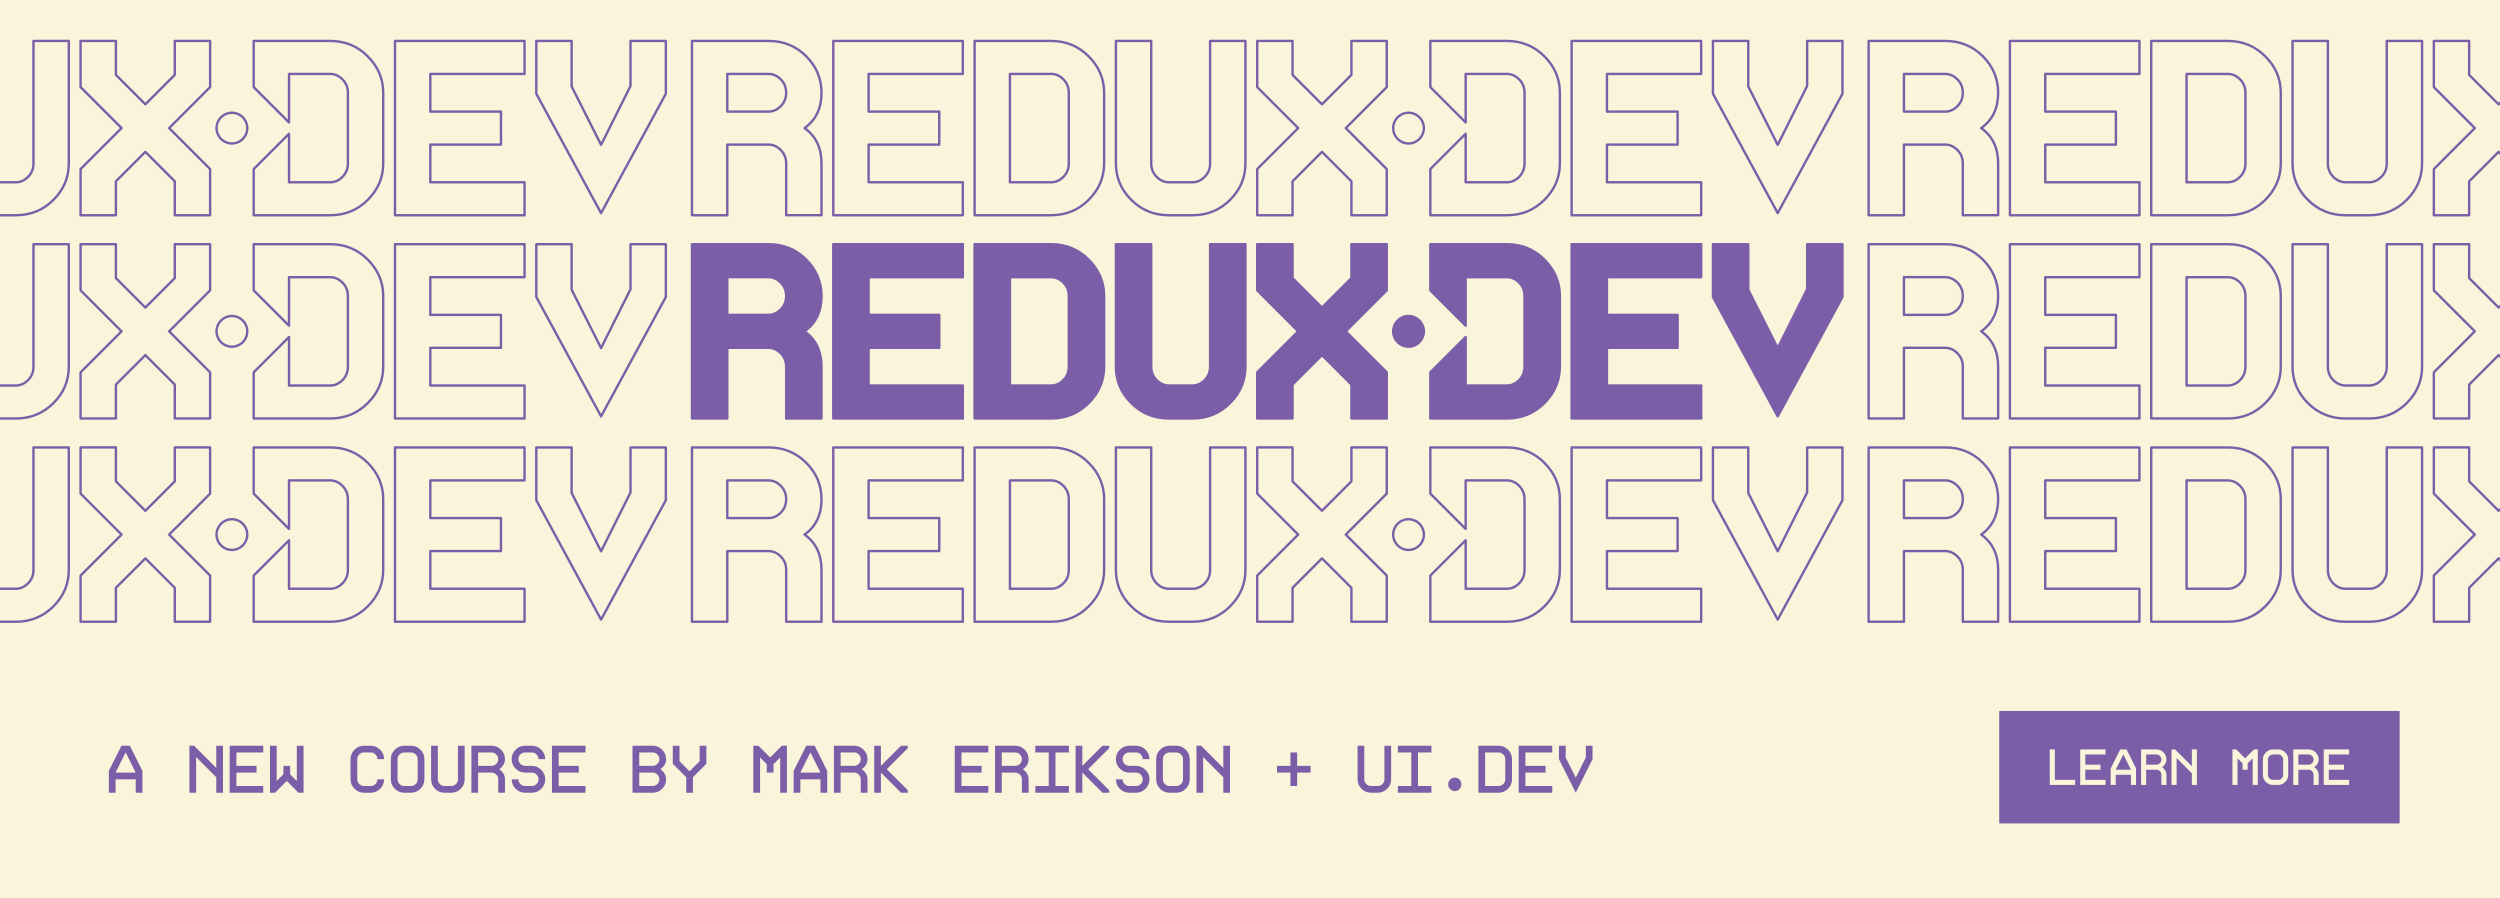 <svg xmlns="http://www.w3.org/2000/svg" viewBox="0 0 1564 562"><path fill="#f9f4da" d="M0 0h1564v562H0z"/><g fill="#7b5ea7"><path d="M72.3 487.53v8.4h-4.2v-13.65l7.9-15.75h5.25l7.85 15.75v13.65h-4.2v-8.4H72.3Zm6.3-16.8-6.3 12.6h12.6l-6.3-12.6ZM139.5 495.93h-4.2v-9.7l-12.6-12.6v22.3h-4.2v-29.4h2.9l13.9 13.9v-13.9h4.2v29.4ZM164.7 495.93h-21v-29.4h21v4.2h-16.8v8.4h12.6v4.2h-12.6v8.4h16.8v4.2ZM189.9 495.93h-3.15l-7.35-7.35-7.35 7.35h-3.15v-29.4h4.2v22.05l4.2-4.2v-5.25h4.2v5.25l4.2 4.2v-22.05h4.2v29.4ZM240.3 487.53c0 2.3-.83 4.27-2.48 5.92-1.65 1.65-3.63 2.48-5.92 2.48h-4.2c-2.3 0-4.27-.83-5.92-2.48-1.65-1.65-2.48-3.62-2.48-5.92v-12.6c0-2.3.83-4.27 2.48-5.92 1.65-1.65 3.63-2.48 5.92-2.48h4.2c2.29 0 4.27.83 5.92 2.48 1.65 1.65 2.48 3.62 2.48 5.92h-4.2c0-1.15-.41-2.13-1.24-2.96-.83-.83-1.81-1.24-2.96-1.24h-4.2c-1.15 0-2.14.41-2.96 1.24-.83.83-1.24 1.81-1.24 2.96v12.6c0 1.15.41 2.13 1.24 2.96.83.83 1.81 1.24 2.96 1.24h4.2c1.15 0 2.13-.41 2.96-1.24.83-.83 1.24-1.81 1.24-2.96h4.2ZM265.5 487.53c0 2.3-.83 4.27-2.48 5.92s-3.63 2.48-5.92 2.48h-4.2c-2.3 0-4.27-.83-5.92-2.48s-2.48-3.62-2.48-5.92v-12.6c0-2.3.83-4.27 2.48-5.92s3.63-2.48 5.92-2.48h4.2c2.3 0 4.27.83 5.92 2.48s2.48 3.62 2.48 5.92v12.6Zm-4.2 0v-12.6c0-1.15-.41-2.13-1.24-2.96s-1.81-1.24-2.96-1.24h-4.2c-1.15 0-2.13.41-2.96 1.24s-1.24 1.81-1.24 2.96v12.6c0 1.15.41 2.13 1.24 2.96s1.81 1.24 2.96 1.24h4.2c1.15 0 2.13-.41 2.96-1.24s1.24-1.81 1.24-2.96ZM290.7 487.53c0 2.32-.83 4.3-2.48 5.94-1.65 1.64-3.63 2.46-5.92 2.46h-4.2c-2.3 0-4.27-.82-5.92-2.46-1.65-1.64-2.48-3.62-2.48-5.94v-21h4.2v21c0 1.15.41 2.13 1.24 2.96s1.81 1.24 2.96 1.24h4.2c1.15 0 2.13-.41 2.96-1.24s1.24-1.81 1.24-2.96v-21h4.2v21ZM311.7 495.93v-8.4c0-1.15-.41-2.13-1.24-2.96-.83-.83-1.81-1.24-2.96-1.24h-8.4v12.6h-4.2v-29.4h12.6c2.32 0 4.3.82 5.94 2.46 1.64 1.64 2.46 3.62 2.46 5.94 0 2.52-1.19 4.62-3.57 6.3 2.38 1.68 3.57 3.78 3.57 6.3v8.4h-4.2Zm-12.6-16.8h8.4c1.15 0 2.13-.41 2.96-1.24.83-.83 1.24-1.81 1.24-2.96s-.41-2.13-1.24-2.96c-.83-.83-1.81-1.24-2.96-1.24h-8.4v8.4ZM341.1 487.53c0 2.3-.83 4.27-2.48 5.92-1.65 1.65-3.63 2.48-5.92 2.48h-4.2c-2.3 0-4.27-.82-5.92-2.46-1.65-1.64-2.48-3.62-2.48-5.94h4.2c0 1.15.41 2.13 1.24 2.96.83.83 1.81 1.24 2.96 1.24h4.2c1.15 0 2.13-.41 2.96-1.24.83-.83 1.24-1.81 1.24-2.96s-.41-2.13-1.24-2.96c-.83-.83-1.81-1.24-2.96-1.24h-4.2c-2.3 0-4.27-.83-5.92-2.48-1.65-1.65-2.48-3.63-2.48-5.92s.83-4.27 2.48-5.92c1.65-1.65 3.63-2.48 5.92-2.48h4.2c2.29 0 4.27.83 5.92 2.48 1.65 1.65 2.48 3.62 2.48 5.92h-4.2c0-1.15-.41-2.13-1.24-2.96-.83-.83-1.81-1.24-2.96-1.24h-4.2c-1.15 0-2.14.41-2.96 1.24-.83.83-1.24 1.81-1.24 2.96s.41 2.13 1.24 2.96c.83.83 1.81 1.24 2.96 1.24h4.2c2.29 0 4.27.83 5.92 2.48 1.65 1.65 2.48 3.63 2.48 5.92ZM366.3 495.93h-21v-29.4h21v4.2h-16.8v8.4h12.6v4.2h-12.6v8.4h16.8v4.2ZM416.7 474.93c0 2.52-1.19 4.62-3.57 6.3 2.38 1.68 3.57 3.78 3.57 6.3 0 2.32-.82 4.3-2.46 5.94-1.64 1.64-3.62 2.46-5.94 2.46h-12.6v-29.4h12.6c2.32 0 4.3.82 5.94 2.46 1.64 1.64 2.46 3.62 2.46 5.94Zm-16.8-4.2v8.4h8.4c1.15 0 2.13-.41 2.96-1.24.83-.83 1.24-1.81 1.24-2.96s-.41-2.13-1.24-2.96c-.83-.83-1.81-1.24-2.96-1.24h-8.4Zm0 12.6v8.4h8.4c1.15 0 2.13-.41 2.96-1.24.83-.83 1.24-1.81 1.24-2.96s-.41-2.13-1.24-2.96c-.83-.83-1.81-1.24-2.96-1.24h-8.4ZM441.9 477.83l-8.4 8.4v9.7h-4.2v-9.7l-8.4-8.4v-11.3h4.2v9.7l6.3 6.3 6.3-6.3v-9.7h4.2v11.3ZM492.3 495.93h-4.2v-22.05l-4.2 4.2v5.25h-4.2v-5.25l-4.2-4.2v22.05h-4.2v-29.4h3.15l7.35 7.35 7.35-7.35h3.15v29.4ZM500.7 487.53v8.4h-4.2v-13.65l7.9-15.75h5.25l7.85 15.75v13.65h-4.2v-8.4h-12.6Zm6.3-16.8-6.3 12.6h12.6l-6.3-12.6ZM538.5 495.93v-8.4c0-1.15-.41-2.13-1.24-2.96-.83-.83-1.81-1.24-2.96-1.24h-8.4v12.6h-4.2v-29.4h12.6c2.32 0 4.3.82 5.94 2.46 1.64 1.64 2.46 3.62 2.46 5.94 0 2.52-1.19 4.62-3.57 6.3 2.38 1.68 3.57 3.78 3.57 6.3v8.4h-4.2Zm-12.6-16.8h8.4c1.15 0 2.13-.41 2.96-1.24.83-.83 1.24-1.81 1.24-2.96s-.41-2.13-1.24-2.96c-.83-.83-1.81-1.24-2.96-1.24h-8.4v8.4ZM567.9 495.93h-4.2l-12.6-12.6v12.6h-4.2v-29.4h4.2v12.6l12.6-12.6h4.2v1.55l-13.15 13.14 13.15 13.11v1.6ZM618.3 495.93h-21v-29.4h21v4.2h-16.8v8.4h12.6v4.2h-12.6v8.4h16.8v4.2ZM639.3 495.93v-8.4c0-1.15-.41-2.13-1.24-2.96-.83-.83-1.81-1.24-2.96-1.24h-8.4v12.6h-4.2v-29.4h12.6c2.32 0 4.3.82 5.94 2.46 1.64 1.64 2.46 3.62 2.46 5.94 0 2.52-1.19 4.62-3.57 6.3 2.38 1.68 3.57 3.78 3.57 6.3v8.4h-4.2Zm-12.6-16.8h8.4c1.15 0 2.13-.41 2.96-1.24.83-.83 1.24-1.81 1.24-2.96s-.41-2.13-1.24-2.96c-.83-.83-1.81-1.24-2.96-1.24h-8.4v8.4ZM668.7 495.93h-21v-4.2h8.4v-21h-8.4v-4.2h21v4.2h-8.4v21h8.4v4.2ZM693.9 495.93h-4.2l-12.6-12.6v12.6h-4.2v-29.4h4.2v12.6l12.6-12.6h4.2v1.55l-13.15 13.14 13.15 13.11v1.6ZM719.1 487.53c0 2.3-.83 4.27-2.48 5.92-1.65 1.65-3.63 2.48-5.92 2.48h-4.2c-2.3 0-4.27-.82-5.92-2.46-1.65-1.64-2.48-3.62-2.48-5.94h4.2c0 1.15.41 2.13 1.24 2.96.83.83 1.81 1.24 2.96 1.24h4.2c1.15 0 2.13-.41 2.96-1.24.83-.83 1.24-1.81 1.24-2.96s-.41-2.13-1.24-2.96c-.83-.83-1.81-1.24-2.96-1.24h-4.2c-2.3 0-4.27-.83-5.92-2.48-1.65-1.65-2.48-3.63-2.48-5.92s.83-4.27 2.48-5.92c1.65-1.65 3.63-2.48 5.92-2.48h4.2c2.29 0 4.27.83 5.92 2.48 1.65 1.65 2.48 3.62 2.48 5.92h-4.2c0-1.15-.41-2.13-1.24-2.96-.83-.83-1.81-1.24-2.96-1.24h-4.2c-1.15 0-2.14.41-2.96 1.24-.83.83-1.24 1.81-1.24 2.96s.41 2.13 1.24 2.96c.83.83 1.81 1.24 2.96 1.24h4.2c2.29 0 4.27.83 5.92 2.48 1.65 1.65 2.48 3.63 2.48 5.92ZM744.3 487.53c0 2.3-.83 4.27-2.48 5.92-1.65 1.65-3.63 2.48-5.92 2.48h-4.2c-2.3 0-4.27-.83-5.92-2.48-1.65-1.65-2.48-3.62-2.48-5.92v-12.6c0-2.3.83-4.27 2.48-5.92 1.65-1.65 3.63-2.48 5.92-2.48h4.2c2.29 0 4.27.83 5.92 2.48 1.65 1.65 2.48 3.62 2.48 5.92v12.6Zm-4.2 0v-12.6c0-1.15-.41-2.13-1.24-2.96-.83-.83-1.81-1.24-2.96-1.24h-4.2c-1.15 0-2.14.41-2.96 1.24-.83.83-1.24 1.81-1.24 2.96v12.6c0 1.15.41 2.13 1.24 2.96.83.83 1.81 1.24 2.96 1.24h4.2c1.15 0 2.13-.41 2.96-1.24.83-.83 1.24-1.81 1.24-2.96ZM769.5 495.93h-4.2v-9.7l-12.6-12.6v22.3h-4.2v-29.4h2.9l13.9 13.9v-13.9h4.2v29.4ZM819.9 483.33h-8.4v8.4h-4.2v-8.4h-8.4v-4.2h8.4v-8.4h4.2v8.4h8.4v4.2ZM870.3 487.53c0 2.32-.83 4.3-2.48 5.94-1.65 1.64-3.63 2.46-5.92 2.46h-4.2c-2.3 0-4.27-.82-5.92-2.46-1.65-1.64-2.48-3.62-2.48-5.94v-21h4.2v21c0 1.15.41 2.13 1.24 2.96s1.81 1.24 2.96 1.24h4.2c1.15 0 2.13-.41 2.96-1.24s1.24-1.81 1.24-2.96v-21h4.2v21ZM895.5 495.93h-21v-4.2h8.4v-21h-8.4v-4.2h21v4.2h-8.4v21h8.4v4.2ZM914.23 490.68c0 1.18-.38 2.17-1.16 2.98s-1.73 1.22-2.88 1.22-2.13-.41-2.96-1.24-1.24-1.81-1.24-2.96.41-2.13 1.24-2.96 1.81-1.24 2.96-1.24 2.11.41 2.88 1.22 1.16 1.81 1.16 2.98ZM945.9 487.53c0 2.3-.83 4.27-2.48 5.92-1.65 1.65-3.63 2.48-5.92 2.48h-12.6v-29.4h12.6c2.29 0 4.27.83 5.92 2.48 1.65 1.65 2.48 3.62 2.48 5.92v12.6Zm-4.2 0v-12.6c0-1.15-.41-2.13-1.24-2.96-.83-.83-1.81-1.24-2.96-1.24h-8.4v21h8.4c1.15 0 2.13-.41 2.96-1.24.83-.83 1.24-1.81 1.24-2.96ZM971.1 495.93h-21v-29.4h21v4.2h-16.8v8.4h12.6v4.2h-12.6v8.4h16.8v4.2ZM996.3 474.93l-10.5 21-10.5-21v-8.4h4.2v7.43l6.3 12.52 6.3-12.6v-7.35h4.2v8.4Z"/></g><path fill="#7b5ea7" d="M1250.72 444.77h250.48v70.37h-250.48z"/><g fill="#f9f4da"><path d="M1298.21 491.06h-15.87v-22.22h3.17v19.04h12.7v3.17ZM1317.25 491.06h-15.87v-22.22h15.87v3.17h-12.7v6.35h9.52v3.17h-9.52v6.35h12.7v3.17ZM1323.6 484.71v6.35h-3.17v-10.31l5.97-11.9h3.97l5.94 11.9v10.31h-3.17v-6.35h-9.52Zm4.76-12.7-4.76 9.52h9.52l-4.76-9.52ZM1352.16 491.06v-6.35c0-.87-.31-1.61-.94-2.24-.62-.62-1.37-.94-2.24-.94h-6.35v9.52h-3.17v-22.22h9.52c1.76 0 3.25.62 4.49 1.86 1.24 1.24 1.86 2.73 1.86 4.49 0 1.9-.9 3.49-2.7 4.76 1.8 1.27 2.7 2.86 2.7 4.76v6.35h-3.17Zm-9.52-12.7h6.35c.87 0 1.61-.31 2.24-.94.62-.62.94-1.37.94-2.24s-.31-1.61-.94-2.24c-.62-.62-1.37-.94-2.24-.94h-6.35v6.35ZM1374.38 491.06h-3.17v-7.33l-9.52-9.52v16.85h-3.17v-22.22h2.19l10.51 10.51v-10.51h3.17v22.22ZM1412.47 491.06h-3.17V474.4l-3.17 3.17v3.97h-3.17v-3.97l-3.17-3.17v16.66h-3.17v-22.22h2.38l5.55 5.55 5.55-5.55h2.38v22.22ZM1431.51 484.71c0 1.74-.62 3.23-1.87 4.47-1.25 1.25-2.74 1.87-4.48 1.87h-3.17c-1.74 0-3.23-.62-4.48-1.87-1.25-1.25-1.87-2.74-1.87-4.47v-9.52c0-1.73.62-3.23 1.87-4.47s2.74-1.87 4.48-1.87h3.17c1.73 0 3.23.62 4.48 1.87 1.25 1.25 1.87 2.74 1.87 4.47v9.52Zm-3.17 0v-9.52c0-.87-.31-1.61-.94-2.24-.62-.62-1.37-.94-2.24-.94h-3.17c-.87 0-1.61.31-2.24.94s-.94 1.37-.94 2.24v9.52c0 .87.31 1.61.94 2.24.62.62 1.37.94 2.24.94h3.17c.87 0 1.61-.31 2.24-.94s.94-1.37.94-2.24ZM1447.38 491.06v-6.35c0-.87-.31-1.61-.94-2.24-.62-.62-1.37-.94-2.24-.94h-6.35v9.52h-3.17v-22.22h9.52c1.76 0 3.25.62 4.49 1.86 1.24 1.24 1.86 2.73 1.86 4.49 0 1.9-.9 3.49-2.7 4.76 1.8 1.27 2.7 2.86 2.7 4.76v6.35h-3.17Zm-9.52-12.7h6.35c.87 0 1.61-.31 2.24-.94.62-.62.94-1.37.94-2.24s-.31-1.61-.94-2.24c-.62-.62-1.37-.94-2.24-.94h-6.35v6.35ZM1469.6 491.06h-15.87v-22.22h15.87v3.17h-12.7v6.35h9.52v3.17h-9.52v6.35h12.7v3.17Z"/></g><g stroke="#7b5ea7" stroke-linejoin="round" stroke-width="1.5"><g fill="#7b5ea7"><path d="M491.83 261.8v-32.41c0-3.34-1.13-6.14-3.39-8.4-2.26-2.26-4.81-3.39-7.66-3.39H455v44.2h-22.1V152.77h47.88c9.33 0 17.19 3.19 23.57 9.58 6.38 6.39 9.58 14 9.58 22.84 0 9.72-3.54 17.09-10.61 22.1 7.07 5.01 10.61 12.38 10.61 22.1v32.41h-22.1Zm-36.84-64.83h25.78c2.85 0 5.4-1.13 7.66-3.39 2.26-2.26 3.39-5.06 3.39-8.4s-1.13-6.14-3.39-8.4c-2.26-2.26-4.81-3.39-7.66-3.39h-25.78v23.57ZM602.34 261.8H521.3V152.77h81.04v20.63H543.4v23.57h44.2v20.63h-44.2v23.57h58.94v20.63ZM690.74 229.39c0 8.74-3.22 16.33-9.65 22.76-6.43 6.43-14.27 9.65-23.5 9.65h-47.88V152.77h47.88c9.23 0 17.07 3.22 23.5 9.65s9.65 14.02 9.65 22.76v44.2Zm-22.1 0v-44.2c0-3.34-1.13-6.14-3.39-8.4-2.26-2.26-4.81-3.39-7.66-3.39h-25.78v67.78h25.78c2.85 0 5.4-1.13 7.66-3.39 2.26-2.26 3.39-5.06 3.39-8.4ZM779.14 229.39c0 8.84-3.22 16.45-9.65 22.84-6.43 6.39-14.27 9.58-23.5 9.58h-14.73c-9.23 0-17.07-3.19-23.5-9.58-6.43-6.38-9.65-14-9.65-22.84v-76.62h22.1v76.62c0 3.34 1.13 6.14 3.39 8.4 2.26 2.26 4.81 3.39 7.66 3.39h14.73c2.85 0 5.4-1.13 7.66-3.39 2.26-2.26 3.39-5.06 3.39-8.4v-76.62h22.1v76.62ZM867.55 261.8h-22.1v-21.22l-18.42-18.42-18.42 18.42v21.22h-22.1v-28.88l25.64-25.64-25.64-25.64v-28.88h22.1v21.22l18.42 18.42 18.42-18.42v-21.22h22.1v28.88l-25.64 25.64 25.64 25.64v28.88ZM1064.25 261.8h-81.04V152.77h81.04v20.63h-58.94v23.57h44.2v20.63h-44.2v23.57h58.94v20.63ZM1152.65 185.78l-40.52 74.7-40.52-74.7v-33h22.1v28.44l18.42 36.54 18.42-36.83v-28.14h22.1v33ZM966.2 162.42c-6.43-6.43-14.27-9.65-23.5-9.65h-47.88v28.88l22.1 22.1V173.4h25.78c2.85 0 5.4 1.13 7.66 3.39 2.26 2.26 3.39 5.06 3.39 8.4v44.2c0 3.34-1.13 6.14-3.39 8.4-2.26 2.26-4.81 3.39-7.66 3.39h-25.78v-30.35l-22.1 22.1v28.88h47.88c9.23 0 17.07-3.22 23.5-9.65s9.65-14.02 9.65-22.76v-44.2c0-8.74-3.22-16.33-9.65-22.76Z"/><circle cx="881.18" cy="207.29" r="9.61"/></g><g fill="#f9f4da"><path d="M1227.94 261.8v-32.41c0-3.34-1.13-6.14-3.39-8.4-2.26-2.26-4.81-3.39-7.66-3.39h-25.78v44.2h-22.1V152.77h47.88c9.33 0 17.19 3.19 23.57 9.58 6.38 6.39 9.58 14 9.58 22.84 0 9.72-3.54 17.09-10.61 22.1 7.07 5.01 10.61 12.38 10.61 22.1v32.41h-22.1Zm-36.84-64.83h25.78c2.85 0 5.4-1.13 7.66-3.39 2.26-2.26 3.39-5.06 3.39-8.4s-1.13-6.14-3.39-8.4c-2.26-2.26-4.81-3.39-7.66-3.39h-25.78v23.57ZM1338.44 261.8h-81.04V152.77h81.04v20.63h-58.94v23.57h44.2v20.63h-44.2v23.57h58.94v20.63ZM1426.84 229.39c0 8.74-3.22 16.33-9.65 22.76-6.43 6.43-14.27 9.65-23.5 9.65h-47.88V152.77h47.88c9.23 0 17.07 3.22 23.5 9.65s9.65 14.02 9.65 22.76v44.2Zm-22.1 0v-44.2c0-3.34-1.13-6.14-3.39-8.4-2.26-2.26-4.81-3.39-7.66-3.39h-25.78v67.78h25.78c2.85 0 5.4-1.13 7.66-3.39 2.26-2.26 3.39-5.06 3.39-8.4ZM1515.25 229.39c0 8.84-3.22 16.45-9.65 22.84-6.43 6.39-14.27 9.58-23.5 9.58h-14.73c-9.23 0-17.07-3.19-23.5-9.58-6.43-6.38-9.65-14-9.65-22.84v-76.62h22.1v76.62c0 3.34 1.13 6.14 3.39 8.4 2.26 2.26 4.81 3.39 7.66 3.39h14.73c2.85 0 5.4-1.13 7.66-3.39 2.26-2.26 3.39-5.06 3.39-8.4v-76.62h22.1v76.62ZM1603.65 261.8h-22.1v-21.22l-18.42-18.42-18.42 18.42v21.22h-22.1v-28.88l25.64-25.64-25.64-25.64v-28.88h22.1v21.22l18.42 18.42 18.42-18.42v-21.22h22.1v28.88l-25.64 25.64 25.64 25.64v28.88Z"/></g><g fill="#f9f4da"><path d="M43.04 229.39c0 8.84-3.22 16.45-9.65 22.84-6.43 6.39-14.27 9.58-23.5 9.58H-4.84c-9.23 0-17.07-3.19-23.5-9.58-6.43-6.38-9.65-14-9.65-22.84v-76.62h22.1v76.62c0 3.34 1.13 6.14 3.39 8.4 2.26 2.26 4.81 3.39 7.66 3.39H9.89c2.85 0 5.4-1.13 7.66-3.39 2.26-2.26 3.39-5.06 3.39-8.4v-76.62h22.1v76.62ZM131.45 261.8h-22.1v-21.22l-18.42-18.42-18.42 18.42v21.22h-22.1v-28.88l25.64-25.64-25.64-25.64v-28.88h22.1v21.22l18.42 18.42 18.42-18.42v-21.22h22.1v28.88l-25.64 25.64 25.64 25.64v28.88ZM328.15 261.8h-81.04V152.77h81.04v20.63h-58.94v23.57h44.2v20.63h-44.2v23.57h58.94v20.63ZM416.55 185.78l-40.52 74.7-40.52-74.7v-33h22.1v28.44l18.42 36.54 18.42-36.83v-28.14h22.1v33ZM230.09 162.42c-6.43-6.43-14.27-9.65-23.5-9.65h-47.88v28.88l22.1 22.1V173.4h25.78c2.85 0 5.4 1.13 7.66 3.39 2.26 2.26 3.39 5.06 3.39 8.4v44.2c0 3.34-1.13 6.14-3.39 8.4s-4.81 3.39-7.66 3.39h-25.78v-30.35l-22.1 22.1v28.88h47.88c9.23 0 17.07-3.22 23.5-9.65s9.65-14.02 9.65-22.76v-44.2c0-8.74-3.22-16.33-9.65-22.76Z"/><circle cx="145.08" cy="207.29" r="9.61"/></g><g fill="#f9f4da"><path d="M491.83 134.65v-32.41c0-3.34-1.13-6.14-3.39-8.4-2.26-2.26-4.81-3.39-7.66-3.39H455v44.2h-22.1V25.62h47.88c9.33 0 17.19 3.19 23.57 9.58 6.38 6.39 9.58 14 9.58 22.84 0 9.72-3.54 17.09-10.61 22.1 7.07 5.01 10.61 12.38 10.61 22.1v32.41h-22.1Zm-36.84-64.83h25.78c2.85 0 5.4-1.13 7.66-3.39 2.26-2.26 3.39-5.06 3.39-8.4s-1.13-6.14-3.39-8.4c-2.26-2.26-4.81-3.39-7.66-3.39h-25.78v23.57ZM602.34 134.65H521.3V25.62h81.04v20.63H543.4v23.57h44.2v20.63h-44.2v23.57h58.94v20.63ZM690.74 102.24c0 8.74-3.22 16.33-9.65 22.76-6.43 6.43-14.27 9.65-23.5 9.65h-47.88V25.62h47.88c9.23 0 17.07 3.22 23.5 9.65s9.65 14.02 9.65 22.76v44.2Zm-22.1 0v-44.2c0-3.34-1.13-6.14-3.39-8.4-2.26-2.26-4.81-3.39-7.66-3.39h-25.78v67.78h25.78c2.85 0 5.4-1.13 7.66-3.39 2.26-2.26 3.39-5.06 3.39-8.4ZM779.14 102.24c0 8.84-3.22 16.45-9.65 22.84-6.43 6.39-14.27 9.58-23.5 9.58h-14.73c-9.23 0-17.07-3.19-23.5-9.58-6.43-6.38-9.65-14-9.65-22.84V25.62h22.1v76.62c0 3.34 1.13 6.14 3.39 8.4 2.26 2.26 4.81 3.39 7.66 3.39h14.73c2.85 0 5.4-1.13 7.66-3.39 2.26-2.26 3.39-5.06 3.39-8.4V25.62h22.1v76.62ZM867.55 134.65h-22.1v-21.22l-18.42-18.42-18.42 18.42v21.22h-22.1v-28.88l25.64-25.64-25.64-25.64V25.62h22.1v21.22l18.42 18.42 18.42-18.42V25.62h22.1V54.5l-25.64 25.64 25.64 25.64v28.88ZM1064.25 134.65h-81.04V25.62h81.04v20.63h-58.94v23.57h44.2v20.63h-44.2v23.57h58.94v20.63ZM1152.65 58.63l-40.52 74.7-40.52-74.7V25.62h22.1v28.44l18.42 36.54 18.42-36.83V25.62h22.1v33.01ZM966.2 35.27c-6.43-6.43-14.27-9.65-23.5-9.65h-47.88V54.5l22.1 22.1V46.25h25.78c2.85 0 5.4 1.13 7.66 3.39 2.26 2.26 3.39 5.06 3.39 8.4v44.2c0 3.34-1.13 6.14-3.39 8.4-2.26 2.26-4.81 3.39-7.66 3.39h-25.78V83.68l-22.1 22.1v28.88h47.88c9.23 0 17.07-3.22 23.5-9.65s9.65-14.02 9.65-22.76V58.04c0-8.74-3.22-16.33-9.65-22.76Z"/><circle cx="881.18" cy="80.14" r="9.61"/></g><g fill="#f9f4da"><path d="M1227.94 134.65v-32.41c0-3.34-1.13-6.14-3.39-8.4-2.26-2.26-4.81-3.39-7.66-3.39h-25.78v44.2h-22.1V25.62h47.88c9.33 0 17.19 3.19 23.57 9.58 6.38 6.39 9.58 14 9.58 22.84 0 9.72-3.54 17.09-10.61 22.1 7.07 5.01 10.61 12.38 10.61 22.1v32.41h-22.1Zm-36.84-64.83h25.78c2.85 0 5.4-1.13 7.66-3.39 2.26-2.26 3.39-5.06 3.39-8.4s-1.13-6.14-3.39-8.4c-2.26-2.26-4.81-3.39-7.66-3.39h-25.78v23.57ZM1338.44 134.65h-81.04V25.62h81.04v20.63h-58.94v23.57h44.2v20.63h-44.2v23.57h58.94v20.63ZM1426.84 102.24c0 8.74-3.22 16.33-9.65 22.76-6.43 6.43-14.27 9.65-23.5 9.65h-47.88V25.62h47.88c9.23 0 17.07 3.22 23.5 9.65s9.65 14.02 9.65 22.76v44.2Zm-22.1 0v-44.2c0-3.34-1.13-6.14-3.39-8.4-2.26-2.26-4.81-3.39-7.66-3.39h-25.78v67.78h25.78c2.85 0 5.4-1.13 7.66-3.39 2.26-2.26 3.39-5.06 3.39-8.4ZM1515.25 102.24c0 8.84-3.22 16.45-9.65 22.84-6.43 6.39-14.27 9.58-23.5 9.58h-14.73c-9.23 0-17.07-3.19-23.5-9.58-6.43-6.38-9.65-14-9.65-22.84V25.62h22.1v76.62c0 3.34 1.13 6.14 3.39 8.4 2.26 2.26 4.81 3.39 7.66 3.39h14.73c2.85 0 5.4-1.13 7.66-3.39 2.26-2.26 3.39-5.06 3.39-8.4V25.62h22.1v76.62ZM1603.65 134.65h-22.1v-21.22l-18.42-18.42-18.42 18.42v21.22h-22.1v-28.88l25.64-25.64-25.64-25.64V25.62h22.1v21.22l18.42 18.42 18.42-18.42V25.62h22.1V54.5l-25.64 25.64 25.64 25.64v28.88Z"/></g><g fill="#f9f4da"><path d="M43.04 102.24c0 8.84-3.22 16.45-9.65 22.84-6.43 6.39-14.27 9.58-23.5 9.58H-4.84c-9.23 0-17.07-3.19-23.5-9.58-6.43-6.38-9.65-14-9.65-22.84V25.62h22.1v76.62c0 3.34 1.13 6.14 3.39 8.4 2.26 2.26 4.81 3.39 7.66 3.39H9.89c2.85 0 5.4-1.13 7.66-3.39 2.26-2.26 3.39-5.06 3.39-8.4V25.62h22.1v76.62ZM131.45 134.65h-22.1v-21.22L90.93 95.01l-18.42 18.42v21.22h-22.1v-28.88l25.64-25.64-25.64-25.64V25.62h22.1v21.22l18.42 18.42 18.42-18.42V25.62h22.1V54.5l-25.64 25.64 25.64 25.64v28.88ZM328.15 134.65h-81.04V25.62h81.04v20.63h-58.94v23.57h44.2v20.63h-44.2v23.57h58.94v20.63ZM416.55 58.63l-40.52 74.7-40.52-74.7V25.62h22.1v28.44l18.42 36.54 18.42-36.83V25.62h22.1v33.01ZM230.09 35.27c-6.43-6.43-14.27-9.65-23.5-9.65h-47.88V54.5l22.1 22.1V46.25h25.78c2.85 0 5.4 1.13 7.66 3.39 2.26 2.26 3.39 5.06 3.39 8.4v44.2c0 3.34-1.13 6.14-3.39 8.4-2.26 2.26-4.81 3.39-7.66 3.39h-25.78V83.68l-22.1 22.1v28.88h47.88c9.23 0 17.07-3.22 23.5-9.65s9.65-14.02 9.65-22.76V58.04c0-8.74-3.22-16.33-9.65-22.76Z"/><circle cx="145.08" cy="80.14" r="9.61"/></g><g fill="#f9f4da"><path d="M491.83 388.95v-32.41c0-3.34-1.13-6.14-3.39-8.4-2.26-2.26-4.81-3.39-7.66-3.39H455v44.2h-22.1V279.92h47.88c9.33 0 17.19 3.19 23.57 9.58 6.38 6.39 9.58 14 9.58 22.84 0 9.72-3.54 17.09-10.61 22.1 7.07 5.01 10.61 12.38 10.61 22.1v32.41h-22.1Zm-36.84-64.83h25.78c2.85 0 5.4-1.13 7.66-3.39 2.26-2.26 3.39-5.06 3.39-8.4s-1.13-6.14-3.39-8.4c-2.26-2.26-4.81-3.39-7.66-3.39h-25.78v23.57ZM602.34 388.95H521.3V279.92h81.04v20.63H543.4v23.57h44.2v20.63h-44.2v23.57h58.94v20.63ZM690.74 356.54c0 8.74-3.22 16.33-9.65 22.76-6.43 6.43-14.27 9.65-23.5 9.65h-47.88V279.92h47.88c9.23 0 17.07 3.22 23.5 9.65s9.65 14.02 9.65 22.76v44.2Zm-22.1 0v-44.2c0-3.34-1.13-6.14-3.39-8.4-2.26-2.26-4.81-3.39-7.66-3.39h-25.78v67.78h25.78c2.85 0 5.4-1.13 7.66-3.39 2.26-2.26 3.39-5.06 3.39-8.4ZM779.14 356.54c0 8.84-3.22 16.45-9.65 22.84-6.43 6.39-14.27 9.58-23.5 9.58h-14.73c-9.23 0-17.07-3.19-23.5-9.58-6.43-6.38-9.65-14-9.65-22.84v-76.62h22.1v76.62c0 3.34 1.13 6.14 3.39 8.4 2.26 2.26 4.81 3.39 7.66 3.39h14.73c2.85 0 5.4-1.13 7.66-3.39 2.26-2.26 3.39-5.06 3.39-8.4v-76.62h22.1v76.62ZM867.55 388.95h-22.1v-21.22l-18.42-18.42-18.42 18.42v21.22h-22.1v-28.88l25.64-25.64-25.64-25.64v-28.88h22.1v21.22l18.42 18.42 18.42-18.42v-21.22h22.1v28.88l-25.64 25.64 25.64 25.64v28.88ZM1064.25 388.95h-81.04V279.92h81.04v20.63h-58.94v23.57h44.2v20.63h-44.2v23.57h58.94v20.63ZM1152.65 312.92l-40.52 74.7-40.52-74.7v-33h22.1v28.44l18.42 36.54 18.42-36.83v-28.14h22.1v33ZM966.2 289.57c-6.43-6.43-14.27-9.65-23.5-9.65h-47.88v28.88l22.1 22.1v-30.35h25.78c2.85 0 5.4 1.13 7.66 3.39 2.26 2.26 3.39 5.06 3.39 8.4v44.2c0 3.34-1.13 6.14-3.39 8.4-2.26 2.26-4.81 3.39-7.66 3.39h-25.78v-30.35l-22.1 22.1v28.88h47.88c9.23 0 17.07-3.22 23.5-9.65s9.65-14.02 9.65-22.76v-44.2c0-8.74-3.22-16.33-9.65-22.76Z"/><circle cx="881.18" cy="334.43" r="9.61"/></g><g fill="#f9f4da"><path d="M1227.94 388.95v-32.41c0-3.34-1.13-6.14-3.39-8.4-2.26-2.26-4.81-3.39-7.66-3.39h-25.78v44.2h-22.1V279.92h47.88c9.33 0 17.19 3.19 23.57 9.58 6.38 6.39 9.58 14 9.58 22.84 0 9.72-3.54 17.09-10.61 22.1 7.07 5.01 10.61 12.38 10.61 22.1v32.41h-22.1Zm-36.84-64.83h25.78c2.85 0 5.4-1.13 7.66-3.39 2.26-2.26 3.39-5.06 3.39-8.4s-1.13-6.14-3.39-8.4c-2.26-2.26-4.81-3.39-7.66-3.39h-25.78v23.57ZM1338.44 388.95h-81.04V279.92h81.04v20.63h-58.94v23.57h44.2v20.63h-44.2v23.57h58.94v20.63ZM1426.84 356.54c0 8.74-3.22 16.33-9.65 22.76-6.43 6.43-14.27 9.65-23.5 9.65h-47.88V279.92h47.88c9.23 0 17.07 3.22 23.5 9.65s9.65 14.02 9.65 22.76v44.2Zm-22.1 0v-44.2c0-3.34-1.13-6.14-3.39-8.4-2.26-2.26-4.81-3.39-7.66-3.39h-25.78v67.78h25.78c2.85 0 5.4-1.13 7.66-3.39 2.26-2.26 3.39-5.06 3.39-8.4ZM1515.25 356.54c0 8.84-3.22 16.45-9.65 22.84-6.43 6.39-14.27 9.58-23.5 9.58h-14.73c-9.23 0-17.07-3.19-23.5-9.58-6.43-6.38-9.65-14-9.65-22.84v-76.62h22.1v76.62c0 3.34 1.13 6.14 3.39 8.4 2.26 2.26 4.81 3.39 7.66 3.39h14.73c2.85 0 5.4-1.13 7.66-3.39 2.26-2.26 3.39-5.06 3.39-8.4v-76.62h22.1v76.62ZM1603.65 388.95h-22.1v-21.22l-18.42-18.42-18.42 18.42v21.22h-22.1v-28.88l25.64-25.64-25.64-25.64v-28.88h22.1v21.22l18.42 18.42 18.42-18.42v-21.22h22.1v28.88l-25.64 25.64 25.64 25.64v28.88Z"/></g><g fill="#f9f4da"><path d="M43.04 356.54c0 8.84-3.22 16.45-9.65 22.84-6.43 6.39-14.27 9.58-23.5 9.58H-4.84c-9.23 0-17.07-3.19-23.5-9.58-6.43-6.38-9.65-14-9.65-22.84v-76.62h22.1v76.62c0 3.34 1.13 6.14 3.39 8.4 2.26 2.26 4.81 3.39 7.66 3.39H9.89c2.85 0 5.4-1.13 7.66-3.39 2.26-2.26 3.39-5.06 3.39-8.4v-76.62h22.1v76.62ZM131.45 388.95h-22.1v-21.22l-18.42-18.42-18.42 18.42v21.22h-22.1v-28.88l25.64-25.64-25.64-25.64v-28.88h22.1v21.22l18.42 18.42 18.42-18.42v-21.22h22.1v28.88l-25.64 25.64 25.64 25.64v28.88ZM328.15 388.95h-81.04V279.92h81.04v20.63h-58.94v23.57h44.2v20.63h-44.2v23.57h58.94v20.63ZM416.55 312.92l-40.52 74.7-40.52-74.7v-33h22.1v28.44l18.42 36.54 18.42-36.83v-28.14h22.1v33ZM230.09 289.57c-6.43-6.43-14.27-9.65-23.5-9.65h-47.88v28.88l22.1 22.1v-30.35h25.78c2.85 0 5.4 1.13 7.66 3.39 2.26 2.26 3.39 5.06 3.39 8.4v44.2c0 3.34-1.13 6.14-3.39 8.4s-4.81 3.39-7.66 3.39h-25.78v-30.35l-22.1 22.1v28.88h47.88c9.23 0 17.07-3.22 23.5-9.65s9.65-14.02 9.65-22.76v-44.2c0-8.74-3.22-16.33-9.65-22.76Z"/><circle cx="145.08" cy="334.43" r="9.61"/></g></g></svg>